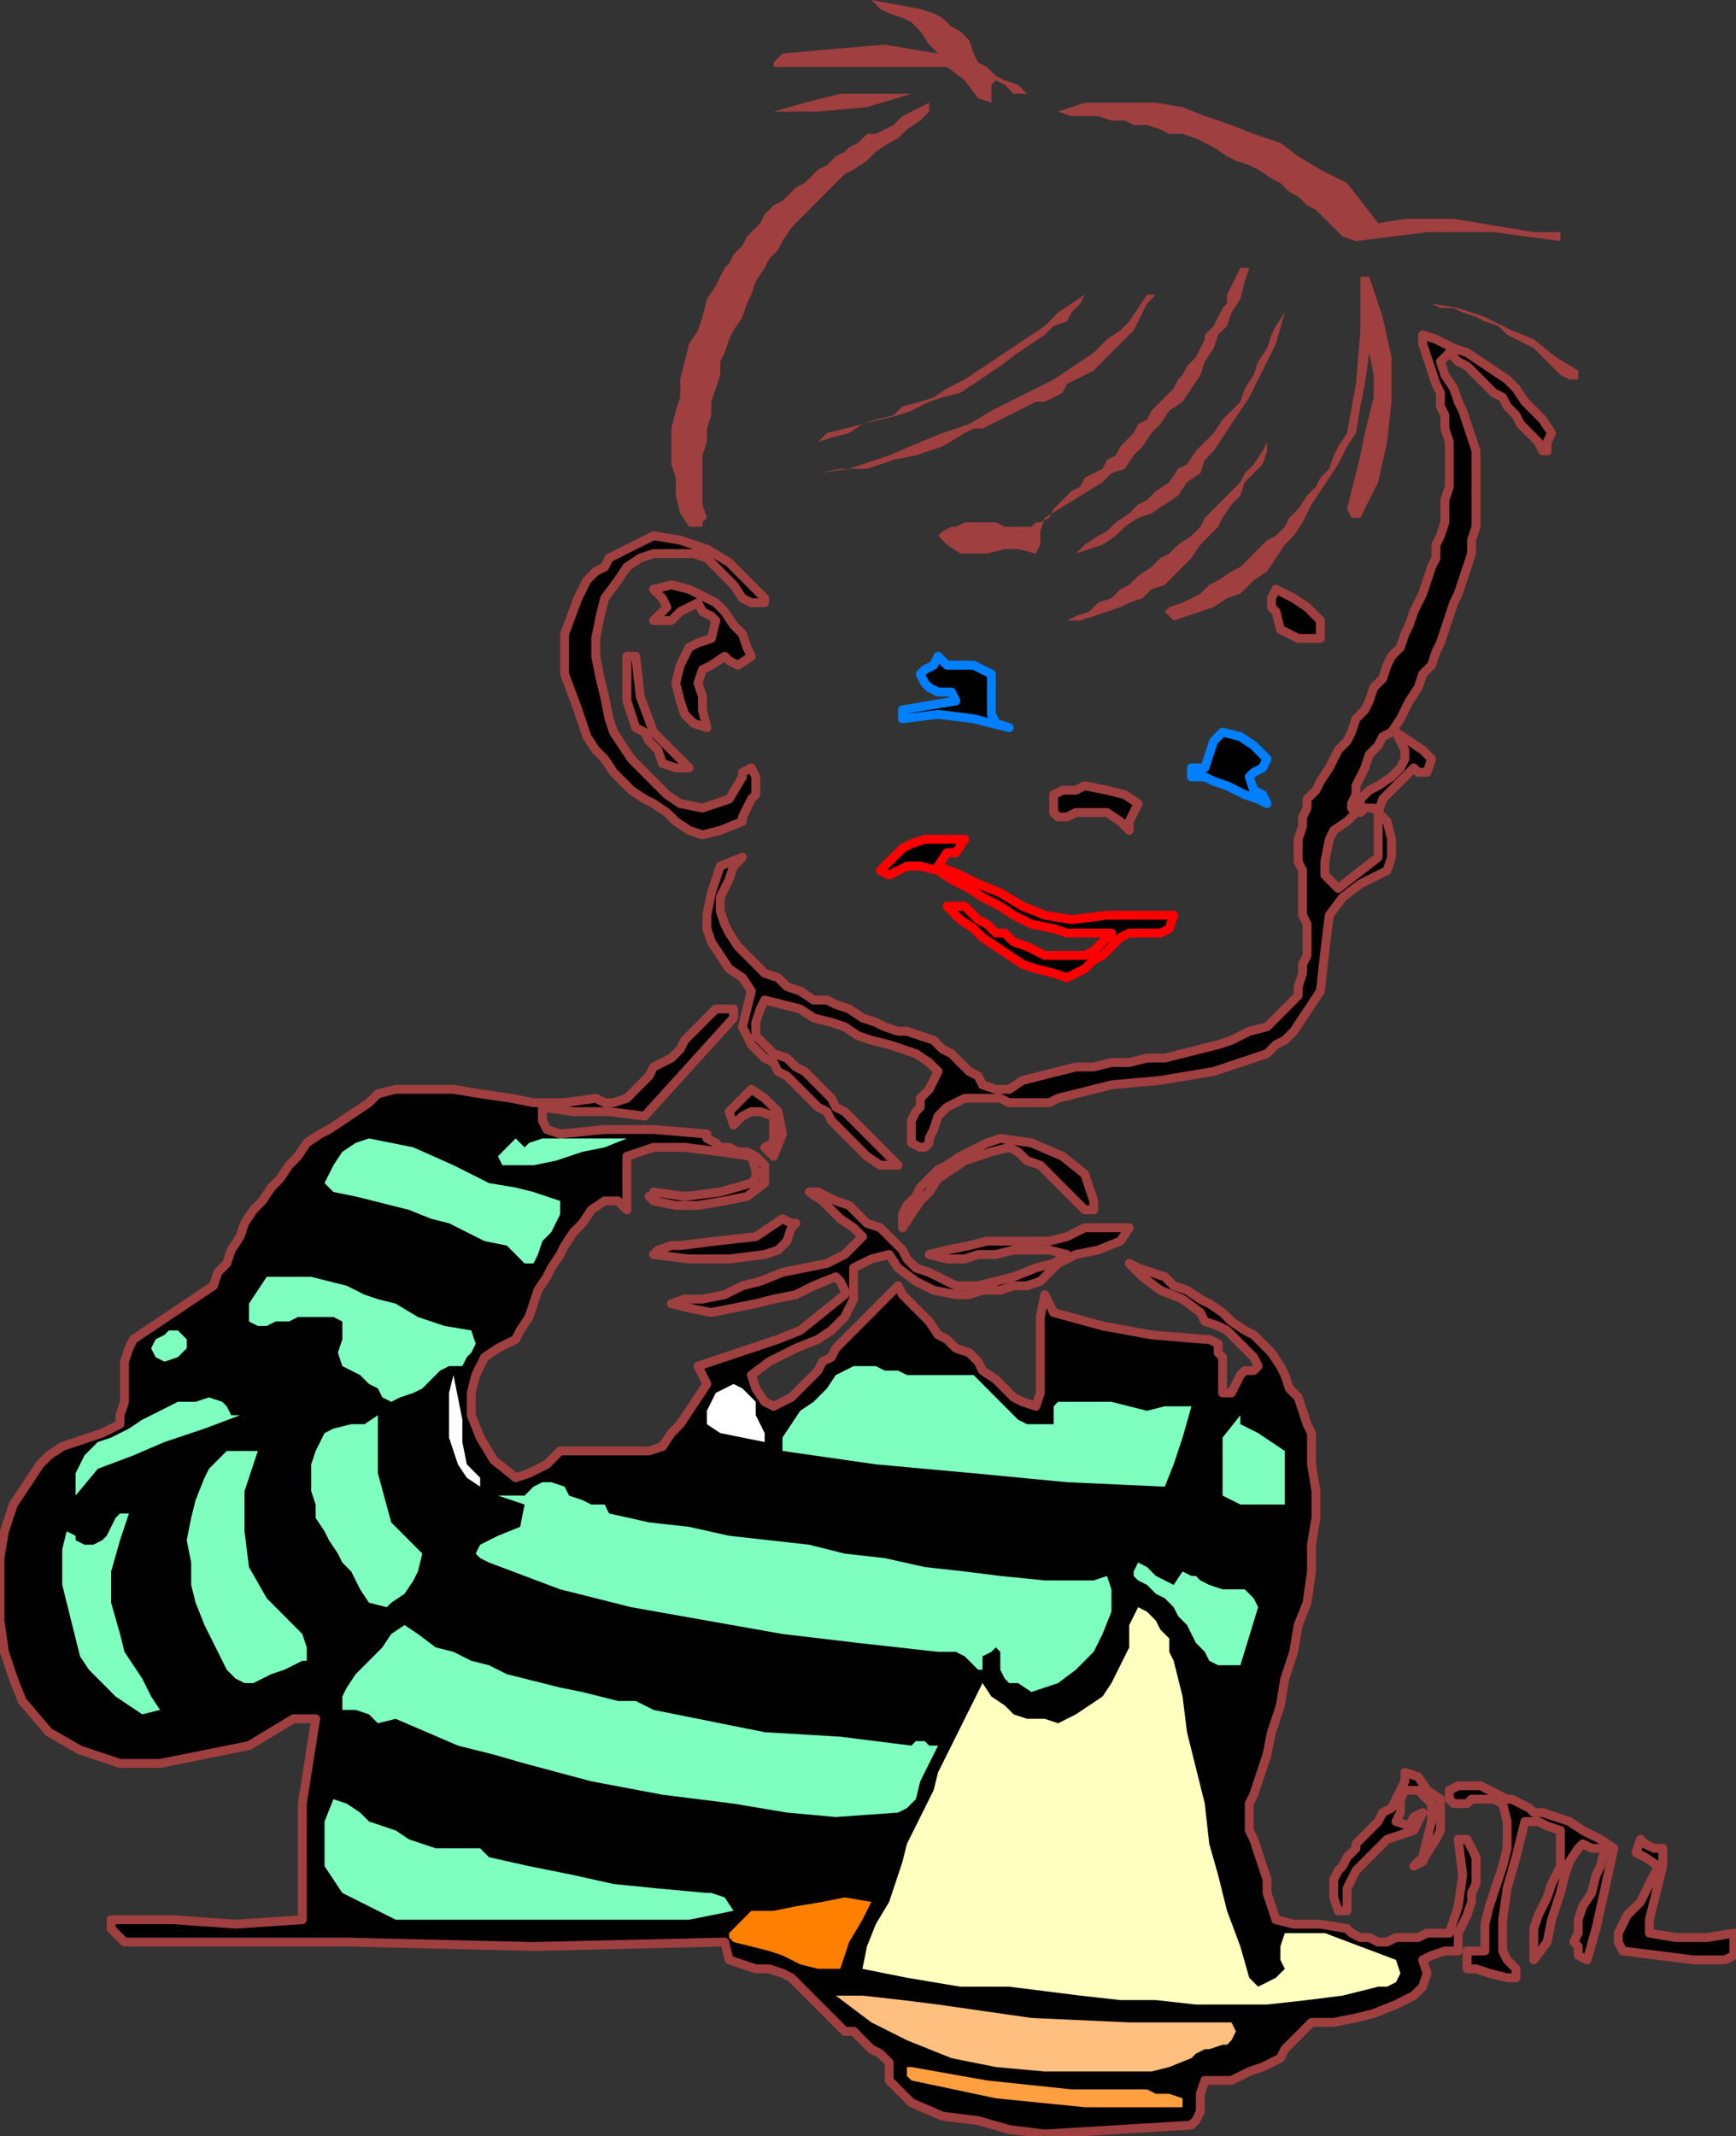<?xml version="1.0" encoding="UTF-8" standalone="no"?>
<svg
   xmlns:dc="http://purl.org/dc/elements/1.1/"
   xmlns:cc="http://creativecommons.org/ns#"
   xmlns:rdf="http://www.w3.org/1999/02/22-rdf-syntax-ns#"
   xmlns:svg="http://www.w3.org/2000/svg"
   xmlns="http://www.w3.org/2000/svg"
   xmlns:sodipodi="http://sodipodi.sourceforge.net/DTD/sodipodi-0.dtd"
   xmlns:inkscape="http://www.inkscape.org/namespaces/inkscape"
   version="1.0"
   width="136.144mm"
   height="167.471mm"
   id="svg99"
   sodipodi:docname="PESSG195.WMF">
  <rect width="100%" height="100%" fill="#333333" stroke="none"/>
  <sodipodi:namedview
     pagecolor="#ffffff"
     bordercolor="#666666"
     borderopacity="1"
     objecttolerance="10"
     gridtolerance="10"
     guidetolerance="10"
     inkscape:pageopacity="0"
     inkscape:pageshadow="2"
     inkscape:window-width="640"
     inkscape:window-height="480"
     id="namedview101" />
  <defs
     id="defs3">
    <pattern
       id="WMFhbasepattern"
       patternUnits="userSpaceOnUse"
       width="6"
       height="6"
       x="0"
       y="0" />
  </defs>
  <path
     style="fill:#9f3f3f;fill-rule:evenodd;fill-opacity:1;stroke:none;"
     d="  M 272.773,2.646   L 276.726,3.969   L 279.362,5.291   L 281.997,7.937   L 284.633,9.26   L 287.268,11.906   L 288.586,15.874   L 289.904,18.52   L 292.539,19.843   L 295.175,22.488   L 297.81,23.811   L 301.763,25.134   L 301.763,25.134   L 303.081,26.457   L 304.399,27.78   L 304.399,27.78   L 304.399,27.78   L 300.446,27.78   L 297.81,25.134   L 295.175,23.811   L 293.857,25.134   L 293.857,25.134   L 293.857,30.425   L 289.904,29.103   L 285.95,23.811   L 280.679,19.843   L 280.679,19.843   L 229.287,19.843   L 229.287,18.52   L 230.605,17.197   L 231.923,15.874   L 231.923,15.874   L 246.418,14.551   L 262.231,13.228   L 278.044,15.874   L 278.044,15.874   L 275.408,13.228   L 272.773,9.26   L 270.137,6.614   L 267.502,5.291   L 263.549,3.969   L 260.913,2.646   L 260.913,2.646   L 258.278,0   L 272.773,2.646  z "
     id="path5" />
  <path
     style="fill:#9f3f3f;fill-rule:evenodd;fill-opacity:1;stroke:none;"
     d="  M 270.137,27.78   L 256.96,31.748   L 242.465,33.071   L 229.287,33.071   L 229.287,33.071   L 238.512,30.425   L 249.054,27.78   L 259.595,27.78   L 270.137,27.78  z "
     id="path7" />
  <path
     style="fill:#9f3f3f;fill-rule:evenodd;fill-opacity:1;stroke:none;"
     d="  M 399.276,54.237   L 408.501,66.142   L 416.407,64.819   L 424.313,64.819   L 430.902,64.819   L 438.809,66.142   L 446.715,67.465   L 454.622,68.788   L 462.528,68.788   L 462.528,68.788   L 462.528,71.434   L 442.762,68.788   L 422.996,68.788   L 401.912,71.434   L 401.912,71.434   L 397.959,70.111   L 395.323,67.465   L 392.688,64.819   L 390.052,62.174   L 387.417,60.851   L 384.781,58.205   L 382.146,56.882   L 379.51,54.237   L 376.875,52.914   L 372.921,50.268   L 370.286,48.945   L 366.333,47.622   L 363.697,46.3   L 359.744,43.654   L 357.109,42.331   L 354.473,41.008   L 350.52,39.685   L 346.567,39.685   L 343.931,38.363   L 339.978,37.04   L 336.025,37.04   L 333.389,35.717   L 329.436,35.717   L 325.483,34.394   L 321.529,34.394   L 317.576,34.394   L 313.623,33.071   L 313.623,33.071   L 317.576,31.748   L 321.529,30.425   L 326.8,30.425   L 326.8,30.425   L 334.707,30.425   L 342.613,30.425   L 350.52,31.748   L 357.109,34.394   L 365.015,37.04   L 371.604,39.685   L 379.51,42.331   L 384.781,46.3   L 391.37,50.268   L 399.276,54.237  z "
     id="path9" />
  <path
     style="fill:#9f3f3f;fill-rule:evenodd;fill-opacity:1;stroke:none;"
     d="  M 275.408,33.071   L 272.773,35.717   L 268.82,38.363   L 266.184,41.008   L 263.549,42.331   L 259.595,44.977   L 256.96,47.622   L 253.007,50.268   L 250.371,51.591   L 247.736,54.237   L 245.1,56.882   L 242.465,59.528   L 242.465,59.528   L 239.829,62.174   L 237.194,64.819   L 234.558,67.465   L 231.923,71.434   L 230.605,74.079   L 227.97,76.725   L 226.652,79.371   L 224.016,83.339   L 222.699,87.308   L 221.381,89.953   L 220.063,93.922   L 217.428,97.891   L 216.11,100.536   L 214.792,104.505   L 213.474,107.15   L 213.474,111.119   L 212.157,115.088   L 210.839,119.056   L 210.839,123.025   L 209.521,126.993   L 209.521,130.962   L 208.203,134.93   L 208.203,138.899   L 208.203,141.544   L 208.203,145.513   L 208.203,149.482   L 209.521,153.45   L 209.521,153.45   L 208.203,154.773   L 208.203,156.096   L 206.886,156.096   L 206.886,156.096   L 204.25,156.096   L 201.615,152.127   L 200.297,146.836   L 200.297,141.544   L 198.979,137.576   L 198.979,132.285   L 198.979,126.993   L 200.297,121.702   L 201.615,117.733   L 201.615,112.442   L 202.933,107.15   L 204.25,101.859   L 206.886,97.891   L 208.203,93.922   L 209.521,88.631   L 212.157,84.662   L 212.157,84.662   L 213.474,82.016   L 214.792,79.371   L 216.11,78.048   L 217.428,75.402   L 220.063,72.756   L 221.381,70.111   L 224.016,67.465   L 225.334,66.142   L 226.652,63.497   L 229.287,60.851   L 231.923,59.528   L 233.241,58.205   L 235.876,55.559   L 238.512,54.237   L 241.147,51.591   L 242.465,50.268   L 245.1,48.945   L 247.736,46.3   L 250.371,44.977   L 251.689,43.654   L 254.325,42.331   L 256.96,39.685   L 259.595,39.685   L 262.231,38.363   L 264.866,37.04   L 267.502,34.394   L 270.137,33.071   L 272.773,31.748   L 275.408,30.425   L 275.408,30.425   L 275.408,33.071  z "
     id="path11" />
  <path
     style="fill:#9f3f3f;fill-rule:evenodd;fill-opacity:1;stroke:none;"
     d="  M 370.286,79.371   L 368.968,83.339   L 367.65,88.631   L 365.015,92.599   L 363.697,96.568   L 361.062,99.213   L 359.744,103.182   L 357.109,107.15   L 355.791,111.119   L 353.155,115.088   L 350.52,119.056   L 346.567,121.702   L 343.931,125.67   L 341.296,128.316   L 338.66,132.285   L 336.025,134.93   L 333.389,138.899   L 329.436,140.222   L 326.8,142.867   L 326.8,142.867   L 309.67,153.45   L 308.352,157.419   L 308.352,161.387   L 307.034,164.033   L 307.034,164.033   L 301.763,162.71   L 297.81,162.71   L 292.539,164.033   L 288.586,164.033   L 284.633,164.033   L 280.679,161.387   L 278.044,158.741   L 278.044,158.741   L 279.362,157.419   L 281.997,156.096   L 283.315,156.096   L 285.95,154.773   L 287.268,154.773   L 289.904,154.773   L 291.221,154.773   L 293.857,154.773   L 295.175,154.773   L 297.81,156.096   L 299.128,156.096   L 301.763,156.096   L 303.081,156.096   L 305.717,156.096   L 307.034,154.773   L 308.352,154.773   L 310.987,153.45   L 312.305,150.804   L 312.305,150.804   L 313.623,149.482   L 314.941,148.159   L 317.576,145.513   L 320.212,144.19   L 321.529,141.544   L 324.165,140.222   L 326.8,138.899   L 328.118,136.253   L 330.754,134.93   L 332.071,132.285   L 334.707,129.639   L 336.025,128.316   L 337.342,125.67   L 339.978,124.347   L 341.296,121.702   L 343.931,119.056   L 345.249,117.733   L 347.884,115.088   L 349.202,112.442   L 350.52,111.119   L 351.838,108.473   L 354.473,105.828   L 355.791,103.182   L 357.109,100.536   L 357.109,99.213   L 359.744,96.568   L 361.062,93.922   L 362.379,91.276   L 363.697,89.953   L 363.697,87.308   L 365.015,84.662   L 366.333,82.016   L 367.65,79.371   L 367.65,79.371   L 370.286,79.371  z "
     id="path13" />
  <path
     style="fill:#9f3f3f;fill-rule:evenodd;fill-opacity:1;stroke:none;"
     d="  M 405.865,82.016   L 409.818,93.922   L 412.454,105.828   L 412.454,119.056   L 411.136,130.962   L 408.501,142.867   L 403.23,153.45   L 403.23,153.45   L 401.912,153.45   L 400.594,153.45   L 399.276,150.804   L 399.276,150.804   L 400.594,145.513   L 401.912,140.222   L 403.23,134.93   L 404.547,128.316   L 405.865,123.025   L 407.183,117.733   L 407.183,111.119   L 405.865,104.505   L 405.865,104.505   L 404.547,113.765   L 403.23,120.379   L 401.912,128.316   L 401.912,128.316   L 399.276,132.285   L 396.641,137.576   L 394.005,141.544   L 391.37,145.513   L 388.734,149.482   L 386.099,154.773   L 383.463,158.741   L 380.828,161.387   L 378.192,165.356   L 375.557,169.324   L 371.604,171.97   L 367.65,175.938   L 363.697,177.261   L 359.744,179.907   L 355.791,181.23   L 355.791,181.23   L 351.838,182.553   L 347.884,183.875   L 345.249,181.23   L 345.249,181.23   L 346.567,179.907   L 350.52,178.584   L 353.155,177.261   L 353.155,177.261   L 355.791,175.938   L 358.426,173.293   L 361.062,171.97   L 365.015,169.324   L 367.65,168.001   L 370.286,165.356   L 372.921,162.71   L 375.557,160.064   L 378.192,158.741   L 380.828,156.096   L 382.146,153.45   L 384.781,150.804   L 387.417,146.836   L 390.052,144.19   L 391.37,141.544   L 394.005,138.899   L 395.323,134.93   L 396.641,132.285   L 399.276,128.316   L 399.276,128.316   L 401.912,113.765   L 403.23,97.891   L 403.23,82.016   L 403.23,82.016   L 405.865,82.016  z "
     id="path15" />
  <path
     style="fill:#9f3f3f;fill-rule:evenodd;fill-opacity:1;stroke:none;"
     d="  M 316.258,95.245   L 312.305,96.568   L 309.67,99.213   L 305.717,101.859   L 301.763,104.505   L 301.763,104.505   L 296.492,108.473   L 292.539,111.119   L 288.586,113.765   L 284.633,116.41   L 279.362,117.733   L 275.408,119.056   L 270.137,121.702   L 266.184,123.025   L 260.913,124.347   L 255.642,125.67   L 251.689,128.316   L 246.418,129.639   L 242.465,130.962   L 242.465,130.962   L 245.1,128.316   L 250.371,126.993   L 255.642,125.67   L 255.642,125.67   L 259.595,124.347   L 264.866,123.025   L 267.502,120.379   L 272.773,119.056   L 276.726,117.733   L 280.679,115.088   L 285.95,112.442   L 289.904,109.796   L 293.857,107.15   L 297.81,104.505   L 301.763,101.859   L 305.717,99.213   L 309.67,96.568   L 313.623,92.599   L 317.576,89.953   L 321.529,87.308   L 321.529,87.308   L 320.212,89.953   L 317.576,92.599   L 316.258,95.245  z "
     id="path17" />
  <path
     style="fill:#9f3f3f;fill-rule:evenodd;fill-opacity:1;stroke:none;"
     d="  M 342.613,87.308   L 339.978,89.953   L 338.66,92.599   L 337.342,95.245   L 336.025,97.891   L 334.707,99.213   L 332.071,101.859   L 330.754,103.182   L 328.118,105.828   L 326.8,107.15   L 324.165,109.796   L 321.529,111.119   L 318.894,112.442   L 316.258,113.765   L 314.941,116.41   L 312.305,117.733   L 309.67,119.056   L 307.034,119.056   L 304.399,120.379   L 301.763,121.702   L 299.128,123.025   L 296.492,124.347   L 293.857,125.67   L 291.221,126.993   L 288.586,126.993   L 285.95,128.316   L 285.95,128.316   L 279.362,132.285   L 271.455,134.93   L 264.866,136.253   L 256.96,138.899   L 249.054,138.899   L 242.465,140.222   L 242.465,140.222   L 251.689,138.899   L 263.549,134.93   L 272.773,130.962   L 272.773,130.962   L 279.362,128.316   L 287.268,125.67   L 293.857,121.702   L 301.763,117.733   L 301.763,117.733   L 304.399,116.41   L 309.67,113.765   L 312.305,112.442   L 316.258,109.796   L 320.212,107.15   L 324.165,104.505   L 328.118,100.536   L 332.071,97.891   L 334.707,95.245   L 337.342,91.276   L 339.978,87.308   L 339.978,87.308   L 342.613,87.308  z "
     id="path19" />
  <path
     style="fill:#9f3f3f;fill-rule:evenodd;fill-opacity:1;stroke:none;"
     d="  M 467.799,109.796   L 467.799,111.119   L 467.799,112.442   L 465.163,112.442   L 465.163,112.442   L 462.528,111.119   L 459.893,108.473   L 457.257,105.828   L 454.622,103.182   L 451.986,101.859   L 449.351,100.536   L 446.715,99.213   L 444.08,96.568   L 440.126,95.245   L 437.491,93.922   L 433.538,92.599   L 430.902,91.276   L 426.949,91.276   L 424.313,89.953   L 424.313,89.953   L 432.22,91.276   L 440.126,93.922   L 448.033,97.891   L 454.622,100.536   L 461.21,105.828   L 467.799,109.796  z "
     id="path21" />
  <path
     style="fill:#9f3f3f;fill-rule:evenodd;fill-opacity:1;stroke:none;"
     d="  M 380.828,92.599   L 378.192,101.859   L 374.239,109.796   L 370.286,117.733   L 370.286,117.733   L 367.65,121.702   L 365.015,125.67   L 362.379,129.639   L 359.744,133.607   L 357.109,136.253   L 355.791,140.222   L 351.838,142.867   L 349.202,146.836   L 345.249,149.482   L 341.296,152.127   L 337.342,153.45   L 337.342,153.45   L 333.389,156.096   L 330.754,158.741   L 326.8,161.387   L 322.847,162.71   L 318.894,164.033   L 318.894,164.033   L 321.529,161.387   L 325.483,158.741   L 328.118,157.419   L 330.754,154.773   L 334.707,152.127   L 337.342,149.482   L 339.978,148.159   L 342.613,145.513   L 346.567,142.867   L 349.202,138.899   L 351.838,137.576   L 354.473,133.607   L 357.109,130.962   L 357.109,130.962   L 359.744,128.316   L 362.379,124.347   L 365.015,121.702   L 367.65,119.056   L 368.968,115.088   L 371.604,111.119   L 372.921,107.15   L 375.557,103.182   L 376.875,99.213   L 378.192,96.568   L 380.828,92.599  z "
     id="path23" />
  <path
     style="fill:#000000;fill-rule:evenodd;fill-opacity:1;stroke:#9f3f3f;stroke-width:2.635px;stroke-linecap:round;stroke-linejoin:round;stroke-miterlimit:4;stroke-dasharray:none;stroke-opacity:1;"
     d="  M 459.893,128.316   L 458.575,130.962   L 458.575,133.607   L 457.257,133.607   L 457.257,133.607   L 455.939,130.962   L 453.304,128.316   L 450.668,125.67   L 449.351,123.025   L 446.715,120.379   L 445.397,117.733   L 442.762,116.41   L 440.126,113.765   L 437.491,111.119   L 434.855,108.473   L 432.22,107.15   L 429.584,104.505   L 429.584,104.505   L 426.949,107.15   L 428.267,111.119   L 430.902,115.088   L 432.22,119.056   L 433.538,121.702   L 434.855,125.67   L 436.173,129.639   L 437.491,133.607   L 437.491,137.576   L 437.491,140.222   L 437.491,144.19   L 437.491,148.159   L 437.491,152.127   L 437.491,156.096   L 436.173,160.064   L 436.173,164.033   L 434.855,168.001   L 433.538,171.97   L 432.22,175.938   L 430.902,178.584   L 429.584,182.553   L 428.267,186.521   L 426.949,190.49   L 425.631,193.135   L 424.313,197.104   L 421.678,199.75   L 420.36,203.718   L 417.725,207.687   L 416.407,210.332   L 416.407,210.332   L 415.089,212.978   L 412.454,216.947   L 409.818,218.269   L 408.501,220.915   L 405.865,223.561   L 404.547,227.529   L 403.23,230.175   L 401.912,232.821   L 401.912,235.466   L 401.912,235.466   L 400.594,238.112   L 400.594,239.435   L 401.912,240.758   L 401.912,240.758   L 401.912,240.758   L 399.276,243.404   L 395.323,246.049   L 394.005,248.695   L 394.005,248.695   L 392.688,255.309   L 392.688,259.278   L 396.641,263.246   L 396.641,263.246   L 408.501,253.986   L 408.501,240.758   L 407.183,239.435   L 404.547,239.435   L 403.23,240.758   L 403.23,240.758   L 403.23,236.789   L 405.865,234.144   L 408.501,232.821   L 412.454,230.175   L 415.089,227.529   L 416.407,224.884   L 416.407,222.238   L 413.771,216.947   L 413.771,216.947   L 417.725,219.592   L 421.678,222.238   L 424.313,224.884   L 424.313,224.884   L 422.996,228.852   L 420.36,228.852   L 419.042,227.529   L 419.042,227.529   L 416.407,230.175   L 413.771,232.821   L 411.136,235.466   L 409.818,236.789   L 408.501,240.758   L 411.136,243.404   L 411.136,243.404   L 412.454,248.695   L 412.454,253.986   L 411.136,257.955   L 411.136,257.955   L 403.23,261.923   L 397.959,265.892   L 394.005,271.183   L 394.005,271.183   L 392.688,281.766   L 391.37,293.672   L 386.099,301.609   L 386.099,301.609   L 383.463,305.577   L 380.828,308.223   L 378.192,309.546   L 375.557,312.191   L 371.604,313.514   L 367.65,314.837   L 363.697,316.16   L 359.744,317.483   L 359.744,317.483   L 343.931,320.129   L 329.436,321.451   L 313.623,325.42   L 313.623,325.42   L 310.987,326.743   L 307.034,326.743   L 303.081,326.743   L 299.128,326.743   L 296.492,325.42   L 292.539,325.42   L 289.904,325.42   L 285.95,325.42   L 283.315,326.743   L 280.679,328.066   L 278.044,330.711   L 276.726,334.68   L 275.408,337.326   L 275.408,337.326   L 275.408,338.648   L 274.091,339.971   L 272.773,339.971   L 272.773,339.971   L 270.137,338.648   L 270.137,336.003   L 270.137,334.68   L 270.137,332.034   L 271.455,329.388   L 272.773,328.066   L 272.773,325.42   L 272.773,325.42   L 275.408,322.774   L 276.726,320.129   L 278.044,317.483   L 278.044,317.483   L 275.408,314.837   L 271.455,312.191   L 267.502,310.869   L 263.549,309.546   L 258.278,308.223   L 254.325,306.9   L 250.371,304.254   L 250.371,304.254   L 246.418,302.932   L 241.147,301.609   L 237.194,298.963   L 231.923,297.64   L 226.652,296.317   L 226.652,296.317   L 225.334,298.963   L 224.016,302.932   L 224.016,306.9   L 224.016,306.9   L 226.652,309.546   L 229.287,312.191   L 233.241,313.514   L 235.876,316.16   L 238.512,317.483   L 241.147,320.129   L 243.783,322.774   L 246.418,325.42   L 247.736,328.066   L 250.371,329.388   L 253.007,332.034   L 255.642,334.68   L 258.278,337.326   L 260.913,339.971   L 263.549,342.617   L 266.184,345.263   L 266.184,345.263   L 260.913,345.263   L 256.96,342.617   L 253.007,338.648   L 250.371,336.003   L 250.371,336.003   L 247.736,333.357   L 246.418,332.034   L 245.1,329.388   L 242.465,328.066   L 239.829,325.42   L 238.512,324.097   L 235.876,321.451   L 233.241,318.806   L 230.605,317.483   L 229.287,314.837   L 226.652,313.514   L 224.016,310.869   L 222.699,309.546   L 221.381,306.9   L 220.063,304.254   L 220.063,304.254   L 221.381,298.963   L 222.699,293.672   L 220.063,289.703   L 220.063,289.703   L 216.11,287.057   L 213.474,283.089   L 210.839,279.12   L 209.521,275.152   L 209.521,271.183   L 209.521,271.183   L 210.839,264.569   L 213.474,256.632   L 220.063,253.986   L 220.063,253.986   L 217.428,256.632   L 216.11,260.601   L 213.474,265.892   L 213.474,269.86   L 214.792,273.829   L 214.792,273.829   L 216.11,276.475   L 218.745,280.443   L 221.381,283.089   L 224.016,285.735   L 226.652,288.38   L 230.605,289.703   L 233.241,292.349   L 237.194,293.672   L 241.147,296.317   L 245.1,296.317   L 247.736,297.64   L 251.689,298.963   L 255.642,301.609   L 259.595,302.932   L 262.231,304.254   L 266.184,305.577   L 268.82,305.577   L 272.773,306.9   L 272.773,306.9   L 276.726,308.223   L 279.362,310.869   L 281.997,312.191   L 284.633,314.837   L 287.268,317.483   L 289.904,318.806   L 291.221,321.451   L 295.175,322.774   L 299.128,322.774   L 299.128,322.774   L 303.081,320.129   L 308.352,318.806   L 313.623,317.483   L 318.894,316.16   L 324.165,316.16   L 329.436,314.837   L 334.707,314.837   L 339.978,313.514   L 345.249,313.514   L 350.52,312.191   L 355.791,310.869   L 361.062,309.546   L 365.015,308.223   L 370.286,305.577   L 375.557,304.254   L 379.51,300.286   L 383.463,296.317   L 383.463,296.317   L 384.781,294.994   L 384.781,292.349   L 386.099,288.38   L 386.099,285.735   L 387.417,283.089   L 387.417,279.12   L 387.417,276.475   L 387.417,273.829   L 386.099,271.183   L 386.099,267.215   L 386.099,264.569   L 386.099,260.601   L 386.099,257.955   L 384.781,255.309   L 384.781,251.341   L 384.781,248.695   L 386.099,244.726   L 386.099,242.081   L 387.417,239.435   L 387.417,236.789   L 390.052,234.144   L 391.37,231.498   L 394.005,227.529   L 394.005,227.529   L 395.323,224.884   L 396.641,222.238   L 399.276,219.592   L 400.594,216.947   L 401.912,212.978   L 404.547,210.332   L 405.865,207.687   L 407.183,203.718   L 409.818,201.072   L 411.136,197.104   L 412.454,194.458   L 415.089,191.813   L 416.407,187.844   L 417.725,185.198   L 419.042,181.23   L 420.36,178.584   L 421.678,175.938   L 422.996,171.97   L 424.313,168.001   L 425.631,165.356   L 425.631,161.387   L 426.949,158.741   L 428.267,154.773   L 428.267,152.127   L 428.267,148.159   L 429.584,144.19   L 429.584,141.544   L 429.584,137.576   L 429.584,134.93   L 429.584,130.962   L 428.267,126.993   L 428.267,123.025   L 426.949,120.379   L 426.949,116.41   L 425.631,113.765   L 424.313,109.796   L 422.996,105.828   L 421.678,101.859   L 421.678,101.859   L 421.678,99.213   L 425.631,100.536   L 430.902,103.182   L 434.855,104.505   L 438.809,107.15   L 442.762,109.796   L 446.715,112.442   L 449.351,115.088   L 451.986,119.056   L 454.622,121.702   L 457.257,124.347   L 459.893,128.316  z "
     id="path25" />
  <path
     style="fill:#9f3f3f;fill-rule:evenodd;fill-opacity:1;stroke:none;"
     d="  M 375.557,133.607   L 374.239,137.576   L 371.604,140.222   L 368.968,142.867   L 367.65,146.836   L 365.015,149.482   L 362.379,153.45   L 361.062,156.096   L 358.426,158.741   L 355.791,161.387   L 353.155,165.356   L 350.52,168.001   L 347.884,170.647   L 345.249,173.293   L 341.296,174.616   L 338.66,177.261   L 334.707,178.584   L 332.071,179.907   L 328.118,181.23   L 324.165,182.553   L 320.212,183.875   L 316.258,183.875   L 316.258,183.875   L 318.894,182.553   L 322.847,181.23   L 325.483,178.584   L 329.436,177.261   L 332.071,174.616   L 334.707,173.293   L 337.342,170.647   L 341.296,168.001   L 343.931,165.356   L 346.567,164.033   L 349.202,161.387   L 353.155,158.741   L 355.791,156.096   L 357.109,153.45   L 359.744,150.804   L 362.379,148.159   L 365.015,145.513   L 367.65,142.867   L 368.968,140.222   L 371.604,137.576   L 374.239,133.607   L 375.557,130.962   L 375.557,130.962   L 375.557,133.607  z "
     id="path27" />
  <path
     style="fill:#000000;fill-rule:evenodd;fill-opacity:1;stroke:#9f3f3f;stroke-width:2.635px;stroke-linecap:round;stroke-linejoin:round;stroke-miterlimit:4;stroke-dasharray:none;stroke-opacity:1;"
     d="  M 226.652,177.261   L 226.652,178.584   L 222.699,178.584   L 220.063,177.261   L 217.428,173.293   L 214.792,170.647   L 212.157,168.001   L 209.521,165.356   L 205.568,164.033   L 201.615,164.033   L 198.979,164.033   L 198.979,164.033   L 193.708,164.033   L 189.755,165.356   L 185.802,168.001   L 183.166,171.97   L 183.166,171.97   L 179.213,177.261   L 177.895,182.553   L 176.578,189.167   L 176.578,194.458   L 177.895,201.072   L 179.213,206.364   L 180.531,212.978   L 180.531,212.978   L 181.849,216.947   L 184.484,220.915   L 187.12,224.884   L 191.073,228.852   L 193.708,231.498   L 197.662,235.466   L 201.615,238.112   L 201.615,238.112   L 208.203,239.435   L 216.11,236.789   L 220.063,230.175   L 220.063,230.175   L 220.063,230.175   L 220.063,228.852   L 222.699,227.529   L 222.699,227.529   L 224.016,230.175   L 224.016,232.821   L 224.016,235.466   L 222.699,236.789   L 221.381,239.435   L 220.063,242.081   L 220.063,243.404   L 220.063,243.404   L 213.474,246.049   L 208.203,247.372   L 204.25,246.049   L 204.25,246.049   L 200.297,243.404   L 197.662,240.758   L 193.708,238.112   L 191.073,236.789   L 187.12,234.144   L 184.484,231.498   L 181.849,228.852   L 179.213,224.884   L 176.578,222.238   L 173.942,218.269   L 172.624,214.301   L 171.307,210.332   L 171.307,210.332   L 167.353,199.75   L 167.353,187.844   L 171.307,177.261   L 171.307,177.261   L 172.624,174.616   L 173.942,171.97   L 176.578,169.324   L 179.213,168.001   L 180.531,165.356   L 183.166,164.033   L 185.802,162.71   L 188.437,161.387   L 191.073,160.064   L 193.708,158.741   L 193.708,158.741   L 201.615,160.064   L 209.521,162.71   L 216.11,166.678   L 221.381,171.97   L 226.652,177.261  z "
     id="path29" />
  <path
     style="fill:#000000;fill-rule:evenodd;fill-opacity:1;stroke:#9f3f3f;stroke-width:2.635px;stroke-linecap:round;stroke-linejoin:round;stroke-miterlimit:4;stroke-dasharray:none;stroke-opacity:1;"
     d="  M 222.699,194.458   L 218.745,197.104   L 216.11,195.781   L 214.792,194.458   L 214.792,194.458   L 210.839,197.104   L 208.203,198.427   L 206.886,202.395   L 206.886,202.395   L 208.203,206.364   L 208.203,210.332   L 209.521,215.624   L 209.521,215.624   L 205.568,214.301   L 202.933,211.655   L 201.615,207.687   L 201.615,207.687   L 200.297,202.395   L 201.615,197.104   L 204.25,191.813   L 204.25,191.813   L 206.886,190.49   L 210.839,189.167   L 212.157,183.875   L 212.157,183.875   L 210.839,182.553   L 208.203,181.23   L 206.886,178.584   L 206.886,178.584   L 201.615,181.23   L 198.979,183.875   L 193.708,183.875   L 193.708,183.875   L 195.026,182.553   L 197.662,179.907   L 196.344,177.261   L 196.344,177.261   L 193.708,174.616   L 198.979,173.293   L 204.25,174.616   L 209.521,177.261   L 209.521,177.261   L 212.157,178.584   L 214.792,181.23   L 217.428,185.198   L 220.063,187.844   L 221.381,191.813   L 222.699,194.458  z "
     id="path31" />
  <path
     style="fill:#000000;fill-rule:evenodd;fill-opacity:1;stroke:#9f3f3f;stroke-width:2.635px;stroke-linecap:round;stroke-linejoin:round;stroke-miterlimit:4;stroke-dasharray:none;stroke-opacity:1;"
     d="  M 391.37,183.875   L 391.37,189.167   L 384.781,189.167   L 379.51,186.521   L 378.192,181.23   L 378.192,181.23   L 376.875,179.907   L 376.875,177.261   L 378.192,174.616   L 378.192,174.616   L 383.463,177.261   L 387.417,179.907   L 391.37,183.875  z "
     id="path33" />
  <path
     style="fill:#000000;fill-rule:evenodd;fill-opacity:1;stroke:#9f3f3f;stroke-width:2.635px;stroke-linecap:round;stroke-linejoin:round;stroke-miterlimit:4;stroke-dasharray:none;stroke-opacity:1;"
     d="  M 188.437,194.458   L 189.755,206.364   L 193.708,216.947   L 201.615,224.884   L 201.615,224.884   L 204.25,227.529   L 200.297,227.529   L 196.344,226.207   L 195.026,222.238   L 192.391,219.592   L 191.073,216.947   L 188.437,215.624   L 188.437,215.624   L 185.802,207.687   L 185.802,201.072   L 185.802,194.458   L 185.802,194.458   L 188.437,194.458  z "
     id="path35" />
  <path
     style="fill:#000000;fill-rule:evenodd;fill-opacity:1;stroke:#007fff;stroke-width:2.635px;stroke-linecap:round;stroke-linejoin:round;stroke-miterlimit:4;stroke-dasharray:none;stroke-opacity:1;"
     d="  M 293.857,199.75   L 293.857,202.395   L 293.857,206.364   L 293.857,209.01   L 293.857,211.655   L 295.175,214.301   L 299.128,215.624   L 299.128,215.624   L 299.128,215.624   L 288.586,212.978   L 278.044,211.655   L 267.502,212.978   L 267.502,212.978   L 267.502,210.332   L 283.315,207.687   L 281.997,205.041   L 280.679,205.041   L 278.044,205.041   L 275.408,203.718   L 274.091,202.395   L 272.773,199.75   L 272.773,199.75   L 274.091,198.427   L 276.726,197.104   L 278.044,194.458   L 278.044,194.458   L 280.679,197.104   L 284.633,197.104   L 288.586,197.104   L 291.221,198.427   L 293.857,199.75  z "
     id="path37" />
  <path
     style="fill:#000000;fill-rule:evenodd;fill-opacity:1;stroke:#007fff;stroke-width:2.635px;stroke-linecap:round;stroke-linejoin:round;stroke-miterlimit:4;stroke-dasharray:none;stroke-opacity:1;"
     d="  M 375.557,224.884   L 374.239,227.529   L 371.604,228.852   L 370.286,230.175   L 370.286,230.175   L 371.604,234.144   L 374.239,235.466   L 375.557,238.112   L 375.557,238.112   L 372.921,236.789   L 368.968,235.466   L 366.333,234.144   L 363.697,232.821   L 359.744,231.498   L 357.109,230.175   L 353.155,230.175   L 353.155,230.175   L 353.155,227.529   L 355.791,227.529   L 357.109,227.529   L 357.109,227.529   L 358.426,223.561   L 359.744,219.592   L 362.379,216.947   L 362.379,216.947   L 367.65,218.269   L 371.604,220.915   L 375.557,224.884  z "
     id="path39" />
  <path
     style="fill:#000000;fill-rule:evenodd;fill-opacity:1;stroke:#9f3f3f;stroke-width:2.635px;stroke-linecap:round;stroke-linejoin:round;stroke-miterlimit:4;stroke-dasharray:none;stroke-opacity:1;"
     d="  M 337.342,238.112   L 336.025,240.758   L 334.707,243.404   L 334.707,246.049   L 334.707,246.049   L 332.071,243.404   L 328.118,240.758   L 324.165,240.758   L 324.165,240.758   L 321.529,240.758   L 318.894,240.758   L 316.258,242.081   L 313.623,242.081   L 312.305,240.758   L 312.305,238.112   L 312.305,238.112   L 312.305,235.466   L 314.941,234.144   L 318.894,234.144   L 321.529,232.821   L 321.529,232.821   L 328.118,234.144   L 333.389,235.466   L 337.342,238.112  z "
     id="path41" />
  <path
     style="fill:#000000;fill-rule:evenodd;fill-opacity:1;stroke:#ff0000;stroke-width:2.635px;stroke-linecap:round;stroke-linejoin:round;stroke-miterlimit:4;stroke-dasharray:none;stroke-opacity:1;"
     d="  M 285.95,248.695   L 283.315,252.663   L 280.679,252.663   L 278.044,256.632   L 278.044,256.632   L 284.633,259.278   L 289.904,261.923   L 296.492,264.569   L 303.081,268.538   L 309.67,271.183   L 309.67,271.183   L 317.576,272.506   L 328.118,271.183   L 337.342,271.183   L 347.884,271.183   L 347.884,271.183   L 346.567,275.152   L 343.931,276.475   L 342.613,276.475   L 342.613,276.475   L 338.66,276.475   L 336.025,276.475   L 334.707,276.475   L 332.071,277.797   L 329.436,280.443   L 326.8,283.089   L 324.165,284.412   L 321.529,287.057   L 318.894,288.38   L 316.258,289.703   L 316.258,289.703   L 312.305,288.38   L 307.034,287.057   L 303.081,285.735   L 299.128,283.089   L 295.175,280.443   L 291.221,277.797   L 288.586,275.152   L 284.633,272.506   L 280.679,268.538   L 280.679,268.538   L 285.95,268.538   L 288.586,271.183   L 289.904,272.506   L 292.539,273.829   L 295.175,276.475   L 297.81,276.475   L 300.446,279.12   L 304.399,280.443   L 307.034,281.766   L 309.67,283.089   L 312.305,283.089   L 314.941,283.089   L 317.576,283.089   L 321.529,283.089   L 324.165,281.766   L 326.8,279.12   L 326.8,279.12   L 328.118,277.797   L 329.436,277.797   L 329.436,276.475   L 329.436,276.475   L 322.847,276.475   L 316.258,276.475   L 312.305,275.152   L 305.717,273.829   L 300.446,271.183   L 296.492,268.538   L 291.221,265.892   L 287.268,263.246   L 281.997,260.601   L 278.044,257.955   L 272.773,256.632   L 272.773,256.632   L 268.82,256.632   L 266.184,257.955   L 263.549,259.278   L 260.913,257.955   L 260.913,257.955   L 262.231,256.632   L 264.866,253.986   L 267.502,251.341   L 270.137,250.018   L 274.091,248.695   L 278.044,248.695   L 281.997,248.695   L 285.95,248.695  z "
     id="path43" />
  <path
     style="fill:#000000;fill-rule:evenodd;fill-opacity:1;stroke:#9f3f3f;stroke-width:2.635px;stroke-linecap:round;stroke-linejoin:round;stroke-miterlimit:4;stroke-dasharray:none;stroke-opacity:1;"
     d="  M 217.428,301.609   L 191.073,330.711   L 180.531,329.388   L 169.989,329.388   L 160.765,328.066   L 160.765,328.066   L 160.765,332.034   L 162.082,334.68   L 166.036,336.003   L 166.036,336.003   L 179.213,334.68   L 193.708,334.68   L 209.521,336.003   L 209.521,336.003   L 209.521,337.326   L 212.157,338.648   L 213.474,339.971   L 216.11,339.971   L 218.745,341.294   L 221.381,341.294   L 224.016,342.617   L 225.334,343.94   L 226.652,345.263   L 226.652,347.908   L 226.652,350.554   L 226.652,350.554   L 221.381,354.523   L 214.792,355.845   L 206.886,357.168   L 200.297,357.168   L 193.708,355.845   L 193.708,355.845   L 192.391,354.523   L 193.708,354.523   L 193.708,353.2   L 193.708,353.2   L 202.933,354.523   L 213.474,353.2   L 222.699,350.554   L 222.699,350.554   L 224.016,349.231   L 224.016,346.585   L 222.699,342.617   L 222.699,342.617   L 213.474,341.294   L 202.933,339.971   L 193.708,339.971   L 185.802,342.617   L 185.802,342.617   L 185.802,358.491   L 183.166,355.845   L 180.531,355.845   L 179.213,355.845   L 179.213,355.845   L 175.26,358.491   L 172.624,362.46   L 169.989,365.105   L 167.353,369.074   L 166.036,371.719   L 163.4,375.688   L 162.082,378.334   L 159.447,382.302   L 158.129,386.271   L 156.811,390.239   L 154.176,394.208   L 152.858,396.854   L 152.858,396.854   L 147.587,399.499   L 143.634,402.145   L 140.999,407.436   L 139.681,412.728   L 139.681,412.728   L 139.681,419.342   L 142.316,425.956   L 146.27,432.57   L 152.858,437.862   L 152.858,437.862   L 156.811,436.539   L 162.082,433.893   L 166.036,429.925   L 166.036,429.925   L 168.671,429.925   L 173.942,429.925   L 177.895,429.925   L 180.531,429.925   L 185.802,429.925   L 189.755,429.925   L 192.391,429.925   L 196.344,428.602   L 198.979,424.633   L 198.979,424.633   L 201.615,421.988   L 204.25,418.019   L 206.886,414.051   L 209.521,410.082   L 209.521,410.082   L 206.886,404.791   L 214.792,402.145   L 222.699,399.499   L 230.605,396.854   L 237.194,394.208   L 243.783,388.916   L 250.371,383.625   L 250.371,383.625   L 250.371,382.302   L 249.054,379.657   L 247.736,378.334   L 247.736,378.334   L 241.147,380.979   L 235.876,383.625   L 229.287,384.948   L 224.016,386.271   L 217.428,387.594   L 210.839,388.916   L 204.25,387.594   L 198.979,386.271   L 198.979,386.271   L 202.933,384.948   L 208.203,384.948   L 214.792,383.625   L 214.792,383.625   L 220.063,380.979   L 225.334,379.657   L 231.923,377.011   L 238.512,375.688   L 245.1,374.365   L 250.371,371.719   L 255.642,366.428   L 255.642,366.428   L 253.007,363.782   L 249.054,361.137   L 246.418,358.491   L 243.783,355.845   L 239.829,353.2   L 239.829,353.2   L 242.465,353.2   L 245.1,354.523   L 247.736,355.845   L 251.689,357.168   L 254.325,359.814   L 256.96,362.46   L 260.913,363.782   L 260.913,363.782   L 262.231,365.105   L 264.866,367.751   L 267.502,370.397   L 268.82,373.042   L 271.455,375.688   L 275.408,377.011   L 278.044,378.334   L 278.044,378.334   L 283.315,380.979   L 289.904,380.979   L 295.175,379.657   L 300.446,378.334   L 307.034,375.688   L 312.305,374.365   L 316.258,371.719   L 316.258,371.719   L 310.987,370.397   L 305.717,370.397   L 300.446,370.397   L 295.175,371.719   L 289.904,371.719   L 285.95,373.042   L 280.679,373.042   L 275.408,371.719   L 275.408,371.719   L 280.679,370.397   L 287.268,369.074   L 292.539,367.751   L 297.81,367.751   L 304.399,367.751   L 310.987,367.751   L 316.258,366.428   L 321.529,363.782   L 321.529,363.782   L 334.707,363.782   L 332.071,367.751   L 325.483,370.397   L 318.894,371.719   L 313.623,374.365   L 313.623,374.365   L 310.987,377.011   L 308.352,379.657   L 304.399,380.979   L 300.446,380.979   L 296.492,382.302   L 291.221,382.302   L 287.268,383.625   L 283.315,383.625   L 283.315,383.625   L 276.726,382.302   L 271.455,379.657   L 266.184,375.688   L 263.549,371.719   L 263.549,371.719   L 258.278,373.042   L 253.007,375.688   L 253.007,378.334   L 253.007,378.334   L 253.007,384.948   L 250.371,390.239   L 246.418,394.208   L 242.465,396.854   L 242.465,396.854   L 235.876,399.499   L 227.97,403.468   L 222.699,407.436   L 222.699,407.436   L 224.016,411.405   L 226.652,415.373   L 229.287,416.696   L 229.287,416.696   L 231.923,415.373   L 234.558,414.051   L 237.194,411.405   L 239.829,408.759   L 242.465,406.113   L 243.783,403.468   L 246.418,402.145   L 247.736,399.499   L 250.371,396.854   L 253.007,394.208   L 253.007,394.208   L 266.184,380.979   L 267.502,383.625   L 270.137,386.271   L 272.773,388.916   L 275.408,391.562   L 278.044,395.531   L 280.679,396.854   L 280.679,396.854   L 283.315,399.499   L 287.268,400.822   L 289.904,403.468   L 291.221,406.113   L 295.175,408.759   L 297.81,411.405   L 300.446,414.051   L 303.081,415.373   L 307.034,416.696   L 307.034,416.696   L 308.352,412.728   L 308.352,407.436   L 308.352,400.822   L 308.352,395.531   L 308.352,390.239   L 309.67,383.625   L 309.67,383.625   L 312.305,388.916   L 326.8,392.885   L 341.296,395.531   L 357.109,396.854   L 357.109,396.854   L 358.426,396.854   L 361.062,398.176   L 361.062,400.822   L 362.379,402.145   L 362.379,404.791   L 362.379,407.436   L 362.379,410.082   L 362.379,411.405   L 362.379,412.728   L 363.697,412.728   L 365.015,412.728   L 366.333,410.082   L 367.65,407.436   L 367.65,407.436   L 368.968,406.113   L 371.604,406.113   L 372.921,404.791   L 372.921,404.791   L 371.604,402.145   L 368.968,399.499   L 366.333,396.854   L 363.697,394.208   L 361.062,392.885   L 357.109,391.562   L 355.791,388.916   L 355.791,388.916   L 350.52,384.948   L 343.931,382.302   L 338.66,378.334   L 334.707,374.365   L 334.707,374.365   L 337.342,375.688   L 341.296,377.011   L 345.249,378.334   L 345.249,378.334   L 347.884,380.979   L 351.838,382.302   L 355.791,384.948   L 358.426,386.271   L 362.379,388.916   L 365.015,391.562   L 368.968,394.208   L 371.604,395.531   L 374.239,398.176   L 376.875,400.822   L 379.51,404.791   L 380.828,407.436   L 382.146,411.405   L 384.781,414.051   L 386.099,418.019   L 387.417,421.988   L 388.734,424.633   L 388.734,424.633   L 388.734,433.893   L 390.052,441.83   L 390.052,449.767   L 388.734,457.704   L 388.734,465.642   L 387.417,474.901   L 384.781,481.516   L 383.463,489.453   L 380.828,497.39   L 379.51,505.327   L 376.875,513.264   L 375.557,519.878   L 372.921,527.815   L 372.921,527.815   L 371.604,531.784   L 370.286,534.429   L 370.286,538.398   L 370.286,542.367   L 371.604,545.012   L 372.921,548.981   L 374.239,552.949   L 375.557,556.918   L 375.557,560.886   L 376.875,564.855   L 378.192,568.823   L 378.192,568.823   L 383.463,570.146   L 391.37,570.146   L 399.276,571.469   L 399.276,571.469   L 400.594,572.792   L 403.23,574.115   L 405.865,574.115   L 408.501,575.438   L 411.136,575.438   L 413.771,574.115   L 416.407,574.115   L 420.36,574.115   L 422.996,572.792   L 425.631,572.792   L 429.584,572.792   L 429.584,572.792   L 432.22,564.855   L 433.538,555.595   L 432.22,545.012   L 432.22,545.012   L 434.855,545.012   L 436.173,547.658   L 437.491,550.304   L 437.491,552.949   L 437.491,555.595   L 437.491,558.241   L 436.173,560.886   L 436.173,563.532   L 434.855,567.501   L 433.538,570.146   L 432.22,572.792   L 432.22,575.438   L 432.22,578.083   L 432.22,578.083   L 428.267,578.083   L 424.313,579.406   L 421.678,580.729   L 421.678,580.729   L 422.996,584.698   L 421.678,588.666   L 419.042,591.312   L 419.042,591.312   L 413.771,593.957   L 407.183,596.603   L 401.912,597.926   L 395.323,599.249   L 388.734,599.249   L 388.734,599.249   L 386.099,601.895   L 383.463,604.54   L 380.828,607.186   L 379.51,609.832   L 376.875,611.154   L 374.239,612.477   L 370.286,613.8   L 367.65,615.123   L 365.015,616.446   L 361.062,616.446   L 357.109,616.446   L 357.109,616.446   L 355.791,620.414   L 355.791,625.706   L 354.473,628.351   L 353.155,629.674   L 353.155,629.674   L 309.67,632.32   L 299.128,630.997   L 289.904,628.351   L 279.362,627.029   L 270.137,623.06   L 263.549,616.446   L 263.549,616.446   L 263.549,612.477   L 263.549,611.154   L 260.913,608.509   L 258.278,607.186   L 255.642,604.54   L 253.007,601.895   L 253.007,601.895   L 250.371,601.895   L 247.736,599.249   L 245.1,596.603   L 242.465,593.957   L 239.829,591.312   L 237.194,588.666   L 234.558,586.02   L 231.923,584.698   L 227.97,583.375   L 224.016,583.375   L 224.016,583.375   L 220.063,582.052   L 216.11,580.729   L 214.792,575.438   L 214.792,575.438   L 158.129,576.76   L 102.784,575.438   L 47.439,575.438   L 47.439,575.438   L 42.168,575.438   L 36.897,575.438   L 32.944,571.469   L 32.944,571.469   L 32.944,568.823   L 51.392,568.823   L 69.84,570.146   L 89.607,568.823   L 89.607,568.823   L 89.607,558.241   L 89.607,546.335   L 89.607,534.429   L 89.607,534.429   L 93.56,509.295   L 90.924,509.295   L 88.289,509.295   L 86.971,509.295   L 86.971,509.295   L 80.382,513.264   L 73.794,517.232   L 67.205,518.555   L 60.616,519.878   L 54.027,521.201   L 47.439,522.524   L 40.85,522.524   L 35.579,522.524   L 35.579,522.524   L 23.719,518.555   L 14.495,513.264   L 6.589,504.004   L 6.589,504.004   L 3.953,497.39   L 1.318,489.453   L 0,480.193   L 0,470.933   L 0,461.673   L 1.318,453.736   L 3.953,445.799   L 9.224,437.862   L 9.224,437.862   L 11.86,433.893   L 14.495,431.248   L 18.448,428.602   L 22.402,427.279   L 26.355,425.956   L 30.308,424.633   L 35.579,421.988   L 35.579,421.988   L 35.579,419.342   L 36.897,415.373   L 36.897,411.405   L 36.897,407.436   L 36.897,403.468   L 38.215,399.499   L 39.532,396.854   L 43.486,394.208   L 43.486,394.208   L 63.252,380.979   L 64.569,377.011   L 67.205,374.365   L 68.523,370.397   L 71.158,366.428   L 72.476,362.46   L 75.111,358.491   L 77.747,355.845   L 80.382,351.877   L 83.018,349.231   L 85.653,345.263   L 88.289,342.617   L 90.924,338.648   L 94.878,336.003   L 97.513,334.68   L 101.466,332.034   L 105.419,329.388   L 109.373,326.743   L 112.008,324.097   L 117.279,322.774   L 117.279,322.774   L 125.186,322.774   L 134.41,322.774   L 142.316,324.097   L 151.541,325.42   L 158.129,326.743   L 167.353,326.743   L 176.578,325.42   L 176.578,325.42   L 179.213,326.743   L 181.849,326.743   L 185.802,325.42   L 185.802,325.42   L 188.437,322.774   L 189.755,321.451   L 192.391,318.806   L 193.708,316.16   L 196.344,314.837   L 198.979,313.514   L 201.615,310.869   L 202.933,308.223   L 204.25,306.9   L 206.886,304.254   L 209.521,301.609   L 212.157,298.963   L 212.157,298.963   L 217.428,298.963   L 217.428,301.609  z "
     id="path45" />
  <path
     style="fill:#000000;fill-rule:evenodd;fill-opacity:1;stroke:#9f3f3f;stroke-width:2.635px;stroke-linecap:round;stroke-linejoin:round;stroke-miterlimit:4;stroke-dasharray:none;stroke-opacity:1;"
     d="  M 231.923,336.003   L 229.287,342.617   L 226.652,339.971   L 229.287,338.648   L 229.287,334.68   L 229.287,330.711   L 229.287,330.711   L 225.334,329.388   L 222.699,329.388   L 220.063,330.711   L 220.063,330.711   L 218.745,332.034   L 217.428,333.357   L 217.428,333.357   L 217.428,333.357   L 216.11,329.388   L 218.745,326.743   L 222.699,322.774   L 222.699,322.774   L 226.652,325.42   L 230.605,329.388   L 231.923,336.003  z "
     id="path47" />
  <path
     style="fill:#7fffbf;fill-rule:evenodd;fill-opacity:1;stroke:none;"
     d="  M 144.952,350.554   L 152.858,351.877   L 158.129,353.2   L 166.036,355.845   L 166.036,355.845   L 166.036,359.814   L 164.718,362.46   L 163.4,365.105   L 160.765,367.751   L 159.447,371.719   L 158.129,374.365   L 158.129,374.365   L 155.494,374.365   L 152.858,371.719   L 150.223,369.074   L 150.223,369.074   L 143.634,367.751   L 138.363,365.105   L 133.092,362.46   L 127.821,361.137   L 121.232,358.491   L 115.961,357.168   L 110.69,355.845   L 105.419,354.523   L 98.831,353.2   L 98.831,353.2   L 96.195,350.554   L 97.513,347.908   L 98.831,345.263   L 98.831,345.263   L 101.466,341.294   L 105.419,338.648   L 109.373,337.326   L 109.373,337.326   L 122.55,339.971   L 134.41,345.263   L 144.952,350.554  z "
     id="path49" />
  <path
     style="fill:#7fffbf;fill-rule:evenodd;fill-opacity:1;stroke:none;"
     d="  M 185.802,337.326   L 179.213,339.971   L 172.624,341.294   L 164.718,343.94   L 158.129,345.263   L 150.223,345.263   L 150.223,345.263   L 150.223,345.263   L 148.905,345.263   L 147.587,342.617   L 147.587,342.617   L 152.858,337.326   L 155.494,339.971   L 156.811,338.648   L 160.765,337.326   L 160.765,337.326   L 168.671,337.326   L 176.578,337.326   L 185.802,337.326  z "
     id="path51" />
  <path
     style="fill:#000000;fill-rule:evenodd;fill-opacity:1;stroke:#9f3f3f;stroke-width:2.635px;stroke-linecap:round;stroke-linejoin:round;stroke-miterlimit:4;stroke-dasharray:none;stroke-opacity:1;"
     d="  M 321.529,347.908   L 322.847,351.877   L 324.165,355.845   L 324.165,358.491   L 324.165,358.491   L 321.529,358.491   L 318.894,355.845   L 317.576,354.523   L 314.941,351.877   L 312.305,349.231   L 310.987,347.908   L 308.352,345.263   L 304.399,343.94   L 301.763,341.294   L 299.128,339.971   L 299.128,339.971   L 293.857,341.294   L 289.904,342.617   L 285.95,343.94   L 281.997,346.585   L 278.044,349.231   L 275.408,353.2   L 272.773,355.845   L 270.137,359.814   L 267.502,363.782   L 267.502,363.782   L 267.502,359.814   L 268.82,357.168   L 271.455,354.523   L 272.773,351.877   L 275.408,349.231   L 278.044,346.585   L 280.679,345.263   L 284.633,342.617   L 287.268,341.294   L 289.904,339.971   L 292.539,338.648   L 296.492,337.326   L 296.492,337.326   L 305.717,338.648   L 314.941,342.617   L 321.529,347.908  z "
     id="path53" />
  <path
     style="fill:#000000;fill-rule:evenodd;fill-opacity:1;stroke:#9f3f3f;stroke-width:2.635px;stroke-linecap:round;stroke-linejoin:round;stroke-miterlimit:4;stroke-dasharray:none;stroke-opacity:1;"
     d="  M 234.558,363.782   L 233.241,367.751   L 230.605,370.397   L 226.652,371.719   L 226.652,371.719   L 216.11,373.042   L 204.25,373.042   L 193.708,371.719   L 193.708,371.719   L 195.026,370.397   L 198.979,369.074   L 201.615,369.074   L 201.615,369.074   L 212.157,367.751   L 224.016,366.428   L 231.923,361.137   L 231.923,361.137   L 234.558,362.46   L 235.876,362.46   L 234.558,363.782  z "
     id="path55" />
  <path
     style="fill:#7fffbf;fill-rule:evenodd;fill-opacity:1;stroke:none;"
     d="  M 117.279,386.271   L 123.868,390.239   L 131.774,392.885   L 139.681,394.208   L 139.681,394.208   L 140.999,398.176   L 139.681,400.822   L 138.363,402.145   L 137.045,404.791   L 137.045,404.791   L 133.092,404.791   L 130.457,406.113   L 127.821,408.759   L 125.186,411.405   L 122.55,412.728   L 122.55,412.728   L 118.597,414.051   L 115.961,415.373   L 113.326,414.051   L 112.008,411.405   L 109.373,410.082   L 106.737,407.436   L 104.102,406.113   L 101.466,404.791   L 101.466,404.791   L 100.149,400.822   L 101.466,396.854   L 101.466,391.562   L 101.466,391.562   L 98.831,390.239   L 96.195,390.239   L 93.56,390.239   L 90.924,390.239   L 88.289,390.239   L 85.653,391.562   L 81.7,391.562   L 79.065,392.885   L 76.429,392.885   L 73.794,391.562   L 73.794,391.562   L 73.794,386.271   L 76.429,382.302   L 79.065,378.334   L 79.065,378.334   L 83.018,378.334   L 88.289,378.334   L 92.242,378.334   L 97.513,379.657   L 102.784,380.979   L 108.055,383.625   L 112.008,384.948   L 117.279,386.271  z "
     id="path57" />
  <path
     style="fill:#7fffbf;fill-rule:evenodd;fill-opacity:1;stroke:none;"
     d="  M 55.345,396.854   L 55.345,399.499   L 54.027,400.822   L 52.71,402.145   L 52.71,402.145   L 48.757,403.468   L 46.121,402.145   L 44.803,399.499   L 44.803,399.499   L 46.121,396.854   L 48.757,395.531   L 50.074,394.208   L 50.074,394.208   L 52.71,394.208   L 54.027,395.531   L 55.345,396.854  z "
     id="path59" />
  <path
     style="fill:#7fffbf;fill-rule:evenodd;fill-opacity:1;stroke:none;"
     d="  M 288.586,407.436   L 291.221,410.082   L 293.857,412.728   L 296.492,415.373   L 299.128,418.019   L 301.763,420.665   L 304.399,421.988   L 308.352,421.988   L 312.305,421.988   L 312.305,421.988   L 312.305,419.342   L 312.305,416.696   L 313.623,415.373   L 316.258,415.373   L 318.894,415.373   L 321.529,415.373   L 324.165,415.373   L 326.8,415.373   L 329.436,415.373   L 329.436,415.373   L 334.707,416.696   L 339.978,418.019   L 345.249,416.696   L 353.155,416.696   L 353.155,416.696   L 350.52,425.956   L 347.884,433.893   L 345.249,440.507   L 345.249,440.507   L 316.258,439.185   L 288.586,436.539   L 259.595,433.893   L 231.923,429.925   L 231.923,429.925   L 231.923,425.956   L 234.558,421.988   L 237.194,418.019   L 241.147,415.373   L 245.1,411.405   L 247.736,407.436   L 247.736,407.436   L 250.371,406.113   L 253.007,404.791   L 255.642,404.791   L 259.595,404.791   L 262.231,406.113   L 266.184,406.113   L 268.82,407.436   L 272.773,407.436   L 272.773,407.436   L 288.586,407.436  z "
     id="path61" />
  <path
     style="fill:#ffffff;fill-rule:evenodd;fill-opacity:1;stroke:none;"
     d="  M 142.316,437.862   L 142.316,440.507   L 138.363,437.862   L 135.728,433.893   L 134.41,429.925   L 133.092,425.956   L 133.092,420.665   L 133.092,416.696   L 133.092,412.728   L 133.092,412.728   L 134.41,407.436   L 135.728,414.051   L 137.045,420.665   L 137.045,427.279   L 138.363,433.893   L 142.316,437.862  z "
     id="path63" />
  <path
     style="fill:#ffffff;fill-rule:evenodd;fill-opacity:1;stroke:none;"
     d="  M 226.652,424.633   L 226.652,427.279   L 220.063,425.956   L 213.474,424.633   L 209.521,421.988   L 209.521,421.988   L 209.521,418.019   L 212.157,412.728   L 217.428,410.082   L 217.428,410.082   L 220.063,411.405   L 222.699,414.051   L 224.016,415.373   L 224.016,419.342   L 225.334,421.988   L 226.652,424.633  z "
     id="path65" />
  <path
     style="fill:#7fffbf;fill-rule:evenodd;fill-opacity:1;stroke:none;"
     d="  M 71.158,419.342   L 60.616,423.31   L 48.757,427.279   L 39.532,431.248   L 28.99,435.216   L 22.402,443.153   L 22.402,443.153   L 22.402,439.185   L 22.402,436.539   L 23.719,433.893   L 25.037,431.248   L 26.355,429.925   L 28.99,427.279   L 32.944,425.956   L 35.579,424.633   L 38.215,423.31   L 42.168,420.665   L 44.803,419.342   L 47.439,418.019   L 50.074,416.696   L 52.71,415.373   L 52.71,415.373   L 57.981,415.373   L 61.934,414.051   L 65.887,415.373   L 65.887,415.373   L 67.205,416.696   L 68.523,419.342   L 71.158,419.342  z "
     id="path67" />
  <path
     style="fill:#7fffbf;fill-rule:evenodd;fill-opacity:1;stroke:none;"
     d="  M 367.65,421.988   L 372.921,424.633   L 376.875,427.279   L 380.828,429.925   L 380.828,429.925   L 380.828,445.799   L 374.239,445.799   L 367.65,445.799   L 362.379,443.153   L 362.379,443.153   L 362.379,435.216   L 362.379,425.956   L 367.65,419.342   L 367.65,419.342   L 367.65,421.988  z "
     id="path69" />
  <path
     style="fill:#7fffbf;fill-rule:evenodd;fill-opacity:1;stroke:none;"
     d="  M 112.008,419.342   L 112.008,436.539   L 115.961,451.09   L 125.186,460.35   L 125.186,460.35   L 123.868,465.642   L 122.55,468.287   L 119.915,472.256   L 115.961,474.901   L 114.644,476.224   L 114.644,476.224   L 109.373,474.901   L 106.737,470.933   L 104.102,465.642   L 104.102,465.642   L 101.466,462.996   L 100.149,460.35   L 97.513,456.382   L 96.195,453.736   L 93.56,449.767   L 93.56,445.799   L 92.242,441.83   L 92.242,437.862   L 92.242,433.893   L 93.56,429.925   L 96.195,424.633   L 96.195,424.633   L 98.831,423.31   L 104.102,421.988   L 108.055,421.988   L 112.008,419.342  z "
     id="path71" />
  <path
     style="fill:#7fffbf;fill-rule:evenodd;fill-opacity:1;stroke:none;"
     d="  M 76.429,429.925   L 72.476,441.83   L 72.476,453.736   L 73.794,464.319   L 79.065,473.579   L 86.971,481.516   L 86.971,481.516   L 89.607,484.161   L 90.924,488.13   L 90.924,492.098   L 90.924,492.098   L 89.607,492.098   L 86.971,493.421   L 84.336,494.744   L 80.382,496.067   L 77.747,497.39   L 75.111,498.713   L 72.476,498.713   L 69.84,497.39   L 67.205,494.744   L 65.887,492.098   L 65.887,492.098   L 63.252,486.807   L 60.616,481.516   L 57.981,474.901   L 56.663,469.61   L 56.663,462.996   L 55.345,456.382   L 56.663,449.767   L 57.981,444.476   L 60.616,437.862   L 60.616,437.862   L 61.934,435.216   L 64.569,432.57   L 67.205,429.925   L 71.158,429.925   L 76.429,429.925  z "
     id="path73" />
  <path
     style="fill:#7fffbf;fill-rule:evenodd;fill-opacity:1;stroke:none;"
     d="  M 180.531,448.445   L 192.391,451.09   L 204.25,452.413   L 216.11,455.059   L 227.97,456.382   L 239.829,457.704   L 250.371,460.35   L 262.231,461.673   L 274.091,464.319   L 285.95,465.642   L 296.492,466.964   L 309.67,468.287   L 321.529,468.287   L 321.529,468.287   L 324.165,468.287   L 328.118,466.964   L 329.436,470.933   L 329.436,470.933   L 329.436,477.547   L 326.8,484.161   L 324.165,489.453   L 318.894,494.744   L 313.623,498.713   L 313.623,498.713   L 309.67,500.035   L 305.717,501.358   L 301.763,498.713   L 301.763,498.713   L 299.128,498.713   L 297.81,497.39   L 296.492,494.744   L 296.492,493.421   L 296.492,492.098   L 296.492,489.453   L 296.492,489.453   L 295.175,488.13   L 293.857,489.453   L 293.857,489.453   L 291.221,490.776   L 291.221,492.098   L 291.221,493.421   L 291.221,494.744   L 289.904,494.744   L 288.586,493.421   L 288.586,493.421   L 287.268,492.098   L 285.95,490.776   L 283.315,489.453   L 283.315,489.453   L 278.044,489.453   L 254.325,486.807   L 231.923,484.161   L 209.521,480.193   L 187.12,476.224   L 166.036,470.933   L 144.952,462.996   L 144.952,462.996   L 142.316,461.673   L 140.999,460.35   L 142.316,457.704   L 142.316,457.704   L 147.587,455.059   L 154.176,452.413   L 155.494,445.799   L 155.494,445.799   L 147.587,443.153   L 150.223,443.153   L 155.494,443.153   L 158.129,440.507   L 158.129,440.507   L 160.765,439.185   L 163.4,439.185   L 167.353,440.507   L 168.671,443.153   L 172.624,444.476   L 175.26,445.799   L 179.213,445.799   L 179.213,445.799   L 180.531,448.445  z "
     id="path75" />
  <path
     style="fill:#7fffbf;fill-rule:evenodd;fill-opacity:1;stroke:none;"
     d="  M 38.215,448.445   L 35.579,456.382   L 32.944,465.642   L 32.944,474.901   L 35.579,484.161   L 35.579,484.161   L 36.897,489.453   L 39.532,493.421   L 42.168,497.39   L 44.803,502.681   L 47.439,506.65   L 47.439,506.65   L 42.168,507.973   L 38.215,505.327   L 34.261,502.681   L 30.308,498.713   L 30.308,498.713   L 26.355,494.744   L 23.719,490.776   L 22.402,485.484   L 21.084,480.193   L 19.766,474.901   L 18.448,469.61   L 18.448,464.319   L 18.448,459.027   L 19.766,453.736   L 19.766,453.736   L 22.402,455.059   L 22.402,456.382   L 25.037,457.704   L 25.037,457.704   L 27.673,457.704   L 30.308,456.382   L 31.626,455.059   L 32.944,452.413   L 34.261,449.767   L 35.579,448.445   L 38.215,448.445  z "
     id="path77" />
  <path
     style="fill:#7fffbf;fill-rule:evenodd;fill-opacity:1;stroke:none;"
     d="  M 350.52,465.642   L 353.155,466.964   L 354.473,466.964   L 355.791,468.287   L 355.791,468.287   L 358.426,469.61   L 362.379,470.933   L 366.333,470.933   L 368.968,470.933   L 371.604,473.579   L 372.921,476.224   L 372.921,476.224   L 367.65,493.421   L 363.697,493.421   L 361.062,493.421   L 358.426,492.098   L 357.109,489.453   L 354.473,486.807   L 353.155,484.161   L 351.838,481.516   L 349.202,478.87   L 347.884,476.224   L 345.249,473.579   L 342.613,472.256   L 339.978,469.61   L 337.342,468.287   L 337.342,468.287   L 336.025,466.964   L 336.025,465.642   L 337.342,462.996   L 337.342,462.996   L 339.978,464.319   L 342.613,466.964   L 345.249,468.287   L 347.884,469.61   L 350.52,465.642  z "
     id="path79" />
  <path
     style="fill:#ffffbf;fill-rule:evenodd;fill-opacity:1;stroke:none;"
     d="  M 347.884,492.098   L 350.52,502.681   L 351.838,513.264   L 354.473,523.847   L 357.109,534.429   L 358.426,546.335   L 361.062,555.595   L 363.697,566.178   L 367.65,576.76   L 370.286,586.02   L 370.286,586.02   L 372.921,588.666   L 375.557,587.343   L 378.192,586.02   L 380.828,583.375   L 380.828,583.375   L 379.51,580.729   L 379.51,576.76   L 380.828,572.792   L 380.828,572.792   L 392.688,572.792   L 403.23,576.76   L 413.771,580.729   L 413.771,580.729   L 415.089,584.698   L 413.771,587.343   L 411.136,588.666   L 408.501,588.666   L 408.501,588.666   L 397.959,591.312   L 387.417,592.635   L 375.557,593.957   L 365.015,593.957   L 354.473,593.957   L 342.613,592.635   L 332.071,592.635   L 320.212,591.312   L 309.67,589.989   L 299.128,588.666   L 299.128,588.666   L 284.633,588.666   L 268.82,586.02   L 255.642,583.375   L 255.642,583.375   L 256.96,576.76   L 259.595,570.146   L 263.549,563.532   L 266.184,555.595   L 266.184,555.595   L 267.502,551.626   L 268.82,546.335   L 271.455,541.044   L 274.091,535.752   L 276.726,530.461   L 278.044,525.17   L 280.679,519.878   L 283.315,514.587   L 285.95,509.295   L 288.586,504.004   L 291.221,498.713   L 291.221,498.713   L 293.857,502.681   L 297.81,505.327   L 300.446,507.973   L 304.399,509.295   L 309.67,509.295   L 309.67,509.295   L 313.623,510.618   L 318.894,507.973   L 322.847,505.327   L 326.8,502.681   L 329.436,498.713   L 332.071,493.421   L 332.071,493.421   L 334.707,488.13   L 334.707,481.516   L 337.342,476.224   L 337.342,476.224   L 339.978,477.547   L 342.613,480.193   L 343.931,482.838   L 346.567,485.484   L 346.567,489.453   L 347.884,492.098  z "
     id="path81" />
  <path
     style="fill:#7fffbf;fill-rule:evenodd;fill-opacity:1;stroke:none;"
     d="  M 188.437,504.004   L 193.708,506.65   L 200.297,507.973   L 206.886,509.295   L 206.886,509.295   L 226.652,513.264   L 249.054,514.587   L 270.137,517.232   L 270.137,517.232   L 271.455,515.91   L 274.091,515.91   L 275.408,517.232   L 275.408,517.232   L 278.044,517.232   L 275.408,522.524   L 272.773,527.815   L 271.455,533.107   L 268.82,535.752   L 266.184,537.075   L 266.184,537.075   L 247.736,538.398   L 233.241,537.075   L 217.428,534.429   L 217.428,534.429   L 196.344,531.784   L 175.26,527.815   L 155.494,522.524   L 155.494,522.524   L 146.27,519.878   L 135.728,517.232   L 126.503,513.264   L 117.279,509.295   L 117.279,509.295   L 112.008,510.618   L 109.373,507.973   L 105.419,506.65   L 101.466,506.65   L 101.466,506.65   L 101.466,502.681   L 102.784,500.035   L 105.419,496.067   L 108.055,493.421   L 110.69,490.776   L 113.326,488.13   L 115.961,484.161   L 119.915,481.516   L 119.915,481.516   L 123.868,484.161   L 129.139,488.13   L 134.41,489.453   L 139.681,492.098   L 144.952,493.421   L 150.223,496.067   L 155.494,497.39   L 160.765,498.713   L 166.036,500.035   L 172.624,501.358   L 177.895,502.681   L 183.166,504.004   L 188.437,504.004  z "
     id="path83" />
  <path
     style="fill:#000000;fill-rule:evenodd;fill-opacity:1;stroke:#9f3f3f;stroke-width:2.635px;stroke-linecap:round;stroke-linejoin:round;stroke-miterlimit:4;stroke-dasharray:none;stroke-opacity:1;"
     d="  M 426.949,533.107   L 426.949,535.752   L 426.949,539.721   L 426.949,542.367   L 425.631,545.012   L 422.996,548.981   L 421.678,551.626   L 419.042,552.949   L 419.042,552.949   L 419.042,552.949   L 421.678,550.304   L 422.996,545.012   L 424.313,539.721   L 424.313,534.429   L 424.313,534.429   L 422.996,533.107   L 420.36,530.461   L 416.407,530.461   L 416.407,530.461   L 415.089,533.107   L 415.089,537.075   L 413.771,539.721   L 413.771,539.721   L 417.725,541.044   L 419.042,538.398   L 421.678,537.075   L 421.678,537.075   L 419.042,542.367   L 415.089,543.689   L 411.136,545.012   L 411.136,545.012   L 408.501,547.658   L 405.865,550.304   L 403.23,552.949   L 401.912,554.272   L 400.594,556.918   L 399.276,559.564   L 399.276,562.209   L 399.276,566.178   L 399.276,566.178   L 396.641,566.178   L 395.323,562.209   L 395.323,559.564   L 395.323,556.918   L 396.641,554.272   L 397.959,552.949   L 399.276,550.304   L 401.912,547.658   L 401.912,546.335   L 404.547,543.689   L 405.865,542.367   L 408.501,539.721   L 409.818,537.075   L 412.454,535.752   L 413.771,533.107   L 415.089,530.461   L 416.407,527.815   L 416.407,525.17   L 416.407,525.17   L 420.36,526.492   L 422.996,530.461   L 426.949,533.107  z "
     id="path85" />
  <path
     style="fill:#000000;fill-rule:evenodd;fill-opacity:1;stroke:#9f3f3f;stroke-width:2.635px;stroke-linecap:round;stroke-linejoin:round;stroke-miterlimit:4;stroke-dasharray:none;stroke-opacity:1;"
     d="  M 465.163,539.721   L 469.117,542.367   L 474.388,545.012   L 478.341,547.658   L 478.341,547.658   L 475.705,559.564   L 473.07,571.469   L 470.434,580.729   L 470.434,580.729   L 467.799,579.406   L 467.799,576.76   L 466.481,575.438   L 467.799,572.792   L 467.799,571.469   L 467.799,568.823   L 467.799,568.823   L 469.117,564.855   L 471.752,560.886   L 473.07,555.595   L 474.388,552.949   L 475.705,547.658   L 475.705,547.658   L 471.752,547.658   L 469.117,546.335   L 467.799,547.658   L 467.799,547.658   L 465.163,551.626   L 463.846,555.595   L 462.528,560.886   L 462.528,560.886   L 459.893,568.823   L 458.575,575.438   L 454.622,580.729   L 454.622,580.729   L 454.622,578.083   L 454.622,574.115   L 454.622,571.469   L 455.939,567.501   L 457.257,564.855   L 458.575,562.209   L 459.893,558.241   L 461.21,555.595   L 462.528,552.949   L 462.528,550.304   L 462.528,546.335   L 462.528,542.367   L 462.528,542.367   L 458.575,541.044   L 455.939,539.721   L 451.986,539.721   L 451.986,539.721   L 449.351,550.304   L 446.715,559.564   L 445.397,568.823   L 445.397,578.083   L 445.397,578.083   L 446.715,580.729   L 449.351,583.375   L 449.351,586.02   L 449.351,586.02   L 446.715,586.02   L 441.444,584.698   L 437.491,583.375   L 437.491,583.375   L 434.855,583.375   L 434.855,580.729   L 434.855,578.083   L 434.855,578.083   L 440.126,578.083   L 440.126,574.115   L 440.126,570.146   L 441.444,564.855   L 442.762,560.886   L 444.08,556.918   L 445.397,552.949   L 446.715,547.658   L 446.715,543.689   L 446.715,539.721   L 445.397,534.429   L 445.397,534.429   L 442.762,533.107   L 441.444,533.107   L 438.809,533.107   L 436.173,533.107   L 434.855,534.429   L 432.22,534.429   L 430.902,534.429   L 429.584,533.107   L 429.584,530.461   L 429.584,530.461   L 432.22,529.138   L 434.855,529.138   L 437.491,529.138   L 438.809,529.138   L 441.444,530.461   L 444.08,531.784   L 446.715,533.107   L 448.033,533.107   L 450.668,534.429   L 453.304,535.752   L 454.622,537.075   L 457.257,537.075   L 457.257,537.075   L 465.163,539.721  z "
     id="path87" />
  <path
     style="fill:#7fffbf;fill-rule:evenodd;fill-opacity:1;stroke:none;"
     d="  M 142.316,547.658   L 144.952,550.304   L 156.811,552.949   L 169.989,555.595   L 181.849,558.241   L 195.026,559.564   L 209.521,560.886   L 209.521,560.886   L 210.839,560.886   L 214.792,562.209   L 217.428,566.178   L 217.428,566.178   L 204.25,568.823   L 117.279,568.823   L 109.373,564.855   L 101.466,560.886   L 96.195,552.949   L 96.195,552.949   L 96.195,546.335   L 96.195,539.721   L 98.831,533.107   L 98.831,533.107   L 102.784,534.429   L 106.737,537.075   L 109.373,539.721   L 113.326,541.044   L 117.279,542.367   L 121.232,545.012   L 125.186,546.335   L 129.139,547.658   L 134.41,547.658   L 138.363,547.658   L 142.316,547.658  z "
     id="path89" />
  <path
     style="fill:#000000;fill-rule:evenodd;fill-opacity:1;stroke:#9f3f3f;stroke-width:2.635px;stroke-linecap:round;stroke-linejoin:round;stroke-miterlimit:4;stroke-dasharray:none;stroke-opacity:1;"
     d="  M 492.836,547.658   L 492.836,552.949   L 491.518,558.241   L 490.201,563.532   L 488.883,568.823   L 488.883,572.792   L 488.883,572.792   L 496.789,574.115   L 506.014,574.115   L 513.92,572.792   L 513.92,572.792   L 513.92,576.76   L 513.92,579.406   L 511.285,580.729   L 511.285,580.729   L 502.06,580.729   L 491.518,579.406   L 480.976,578.083   L 480.976,578.083   L 479.659,575.438   L 479.659,572.792   L 480.976,570.146   L 482.294,567.501   L 483.612,566.178   L 486.247,563.532   L 487.565,560.886   L 488.883,558.241   L 490.201,555.595   L 491.518,552.949   L 491.518,552.949   L 487.565,550.304   L 484.93,548.981   L 486.247,545.012   L 486.247,545.012   L 487.565,546.335   L 490.201,547.658   L 492.836,547.658  z "
     id="path91" />
  <path
     style="fill:#ff7f00;fill-rule:evenodd;fill-opacity:1;stroke:none;"
     d="  M 255.642,568.823   L 251.689,575.438   L 249.054,583.375   L 242.465,583.375   L 242.465,583.375   L 237.194,582.052   L 231.923,579.406   L 227.97,578.083   L 222.699,576.76   L 217.428,575.438   L 217.428,575.438   L 216.11,574.115   L 216.11,572.792   L 217.428,571.469   L 217.428,571.469   L 222.699,566.178   L 229.287,566.178   L 235.876,564.855   L 243.783,563.532   L 250.371,562.209   L 258.278,563.532   L 258.278,563.532   L 255.642,568.823  z "
     id="path93" />
  <path
     style="fill:#ffbf7f;fill-rule:evenodd;fill-opacity:1;stroke:none;"
     d="  M 365.015,599.249   L 366.333,601.895   L 365.015,604.54   L 363.697,605.863   L 362.379,605.863   L 358.426,607.186   L 357.109,607.186   L 354.473,608.509   L 353.155,609.832   L 353.155,609.832   L 346.567,612.477   L 341.296,613.8   L 334.707,613.8   L 328.118,613.8   L 321.529,613.8   L 314.941,613.8   L 309.67,613.8   L 309.67,613.8   L 295.175,612.477   L 281.997,609.832   L 268.82,604.54   L 258.278,599.249   L 247.736,591.312   L 247.736,591.312   L 255.642,591.312   L 267.502,592.635   L 278.044,593.957   L 278.044,593.957   L 305.717,597.926   L 334.707,599.249   L 365.015,599.249  z "
     id="path95" />
  <path
     style="fill:#ff9f3f;fill-rule:evenodd;fill-opacity:1;stroke:none;"
     d="  M 339.978,619.092   L 342.613,620.414   L 346.567,620.414   L 350.52,621.737   L 350.52,621.737   L 350.52,624.383   L 321.529,624.383   L 295.175,621.737   L 270.137,616.446   L 270.137,616.446   L 268.82,615.123   L 268.82,612.477   L 270.137,612.477   L 270.137,612.477   L 292.539,616.446   L 317.576,619.092   L 339.978,619.092  z "
     id="path97" />
</svg>
